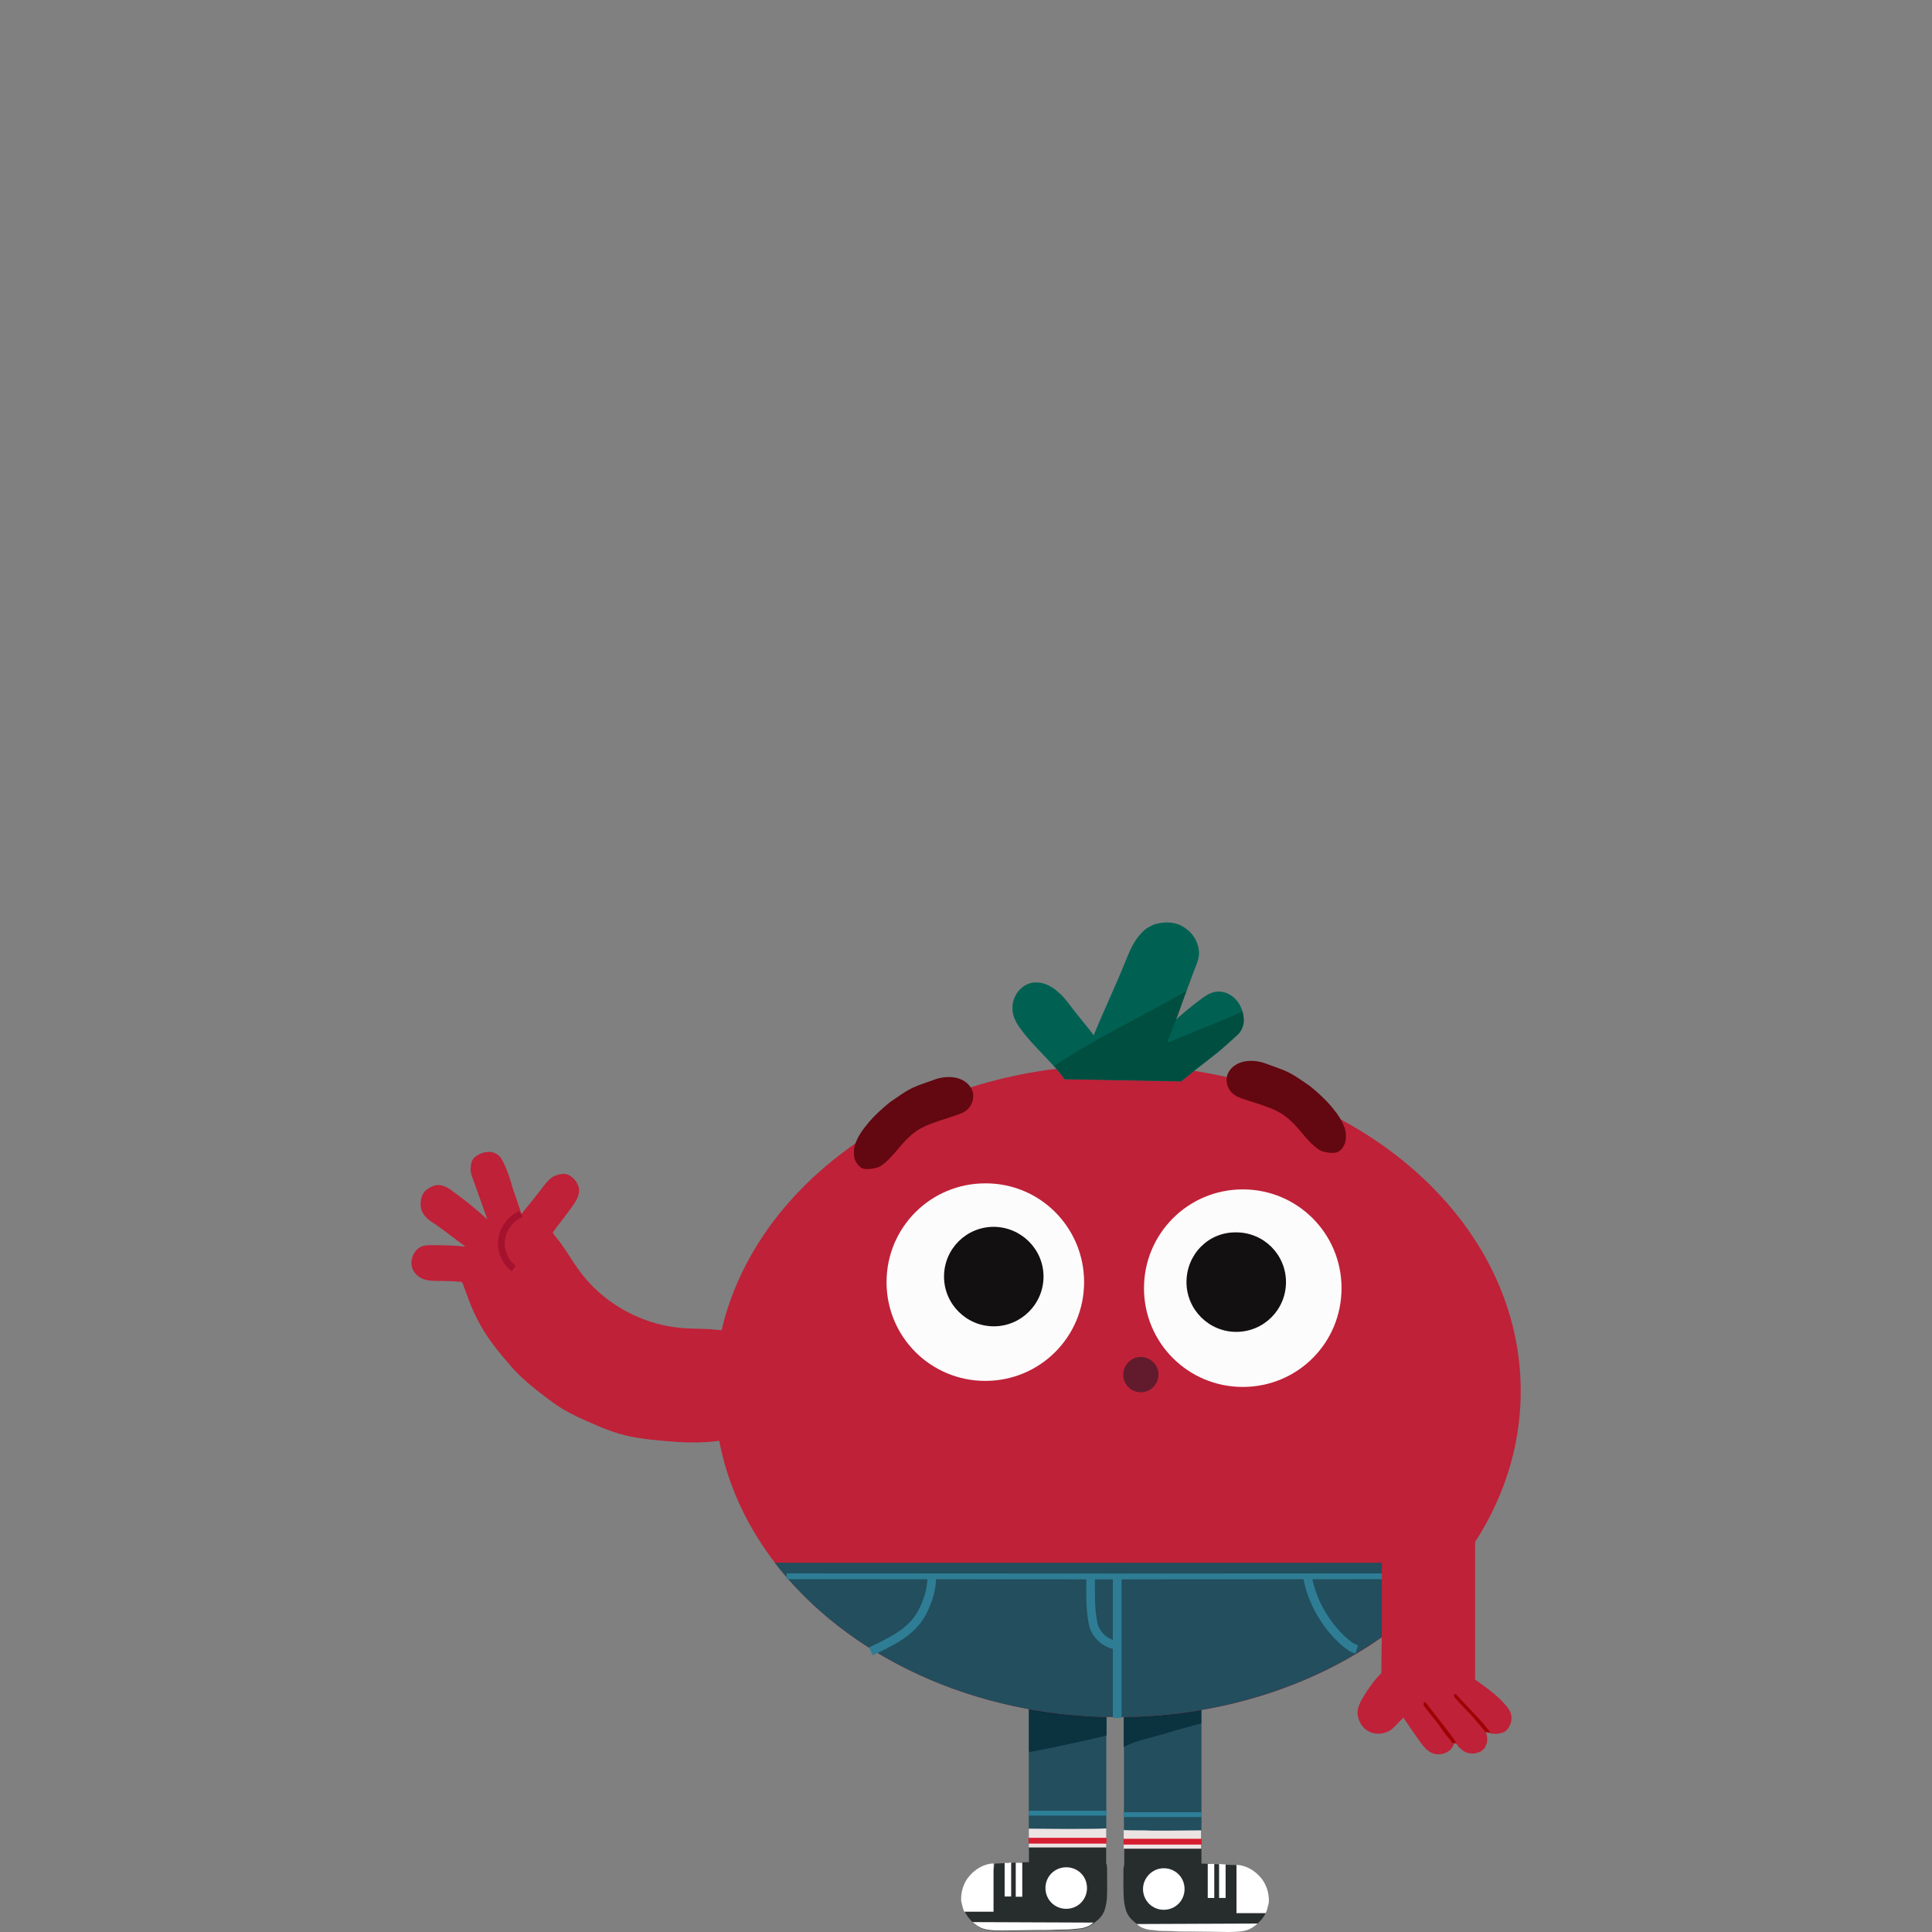 <?xml version="1.0" encoding="utf-8"?>
<!-- Generator: Adobe Illustrator 23.0.3, SVG Export Plug-In . SVG Version: 6.00 Build 0)  -->
<svg version="1.1" id="Layer_1" xmlns="http://www.w3.org/2000/svg" xmlns:xlink="http://www.w3.org/1999/xlink" x="0px" y="0px"
	 viewBox="0 0 800 800" style="enable-background:new 0 0 800 800;" xml:space="preserve">
<rect x="0" y="0" width="800" height="800" fill="#808080" stroke="none"/>
<style type="text/css">
	.st0{fill:#224E5D;}
	.st1{fill:#ECE3E3;}
	.st2{fill:#272D2D;}
	.st3{fill:none;stroke:#D61E31;stroke-width:2.397;stroke-miterlimit:10;}
	.st4{fill:#0A323F;}
	.st5{fill:none;stroke:#2E7F98;stroke-width:1.997;stroke-miterlimit:10;}
	.st6{fill:#FFFFFF;}
	.st7{fill:#BF2138;}
	.st8{fill:#2E7D95;}
	.st9{fill:none;stroke:#2E7D95;stroke-width:3.595;stroke-miterlimit:10;}
	.st10{fill:none;stroke:#2E7D95;stroke-width:2.397;stroke-miterlimit:10;}
	.st11{fill:none;stroke:#A5122E;stroke-width:2.796;stroke-miterlimit:10;}
	.st12{fill:#A00204;}
	.st13{fill:#630710;}
	.st14{fill:#611B2D;}
	.st15{fill:#FCFCFC;}
	.st16{fill:#131012;}
	.st17{fill:#006153;}
	.st18{fill:#004E40;}
</style>
<g>
	<path class="st0" d="M426,682.4v93.2c0,0,0-1,0,0c0.1,4.6,0.6,8.3,1.6,12.1c1,3.8,3.3,7.5,6.9,9.2c2.1,1,4.4,1.2,6.8,1.4
		c1.8,0.1,3.8,0.2,5.5-0.2c3.9-0.9,7.2-4.1,8.8-7.8c1.7-3.7,2.3-7.8,2.5-11.8v-91.4c-0.2-1-0.6-1.8-0.9-2.8
		c-0.6-2.8-1.2-5.7-2.7-8.3c-3.2-5.5-10.5-8.4-16.6-6.7c-6.2,1.7-11,7.5-11.7,13.9C425.9,683.1,426.3,682.8,426,682.4"/>
	<path class="st1" d="M446.8,757.3c-6.9,0.1-13.6-0.1-20.8-0.1v18.2c0.1,4.6,0.6,8.3,1.6,12.1c1,3.8,3.3,7.5,6.9,9.2
		c2.1,1,4.4,1.2,6.8,1.4c1.8,0.1,3.8,0.2,5.5-0.2c3.9-0.9,7.2-4.1,8.8-7.8c1.7-3.7,2.3-7.8,2.5-11.8v-21.2
		C454.5,757.3,450.6,757.3,446.8,757.3"/>
	<path class="st2" d="M426,765v10.7c0.1,4.6,0.6,8.3,1.6,12.1c1,3.8,3.3,7.5,6.9,9.2c2.1,1,4.4,1.2,6.8,1.4c1.8,0.1,3.8,0.2,5.5-0.2
		c3.9-0.9,7.2-4.1,8.8-7.8s2.3-7.8,2.5-11.8V765H426z"/>
	<polyline class="st3" points="425.9,762.2 426.5,762.2 458.2,762.2 	"/>
	<path class="st4" d="M439.7,722.8c5.7-1.2,11.3-2.5,17-3.8c0.5-0.1,1-0.2,1.5-0.4v-31.4c-0.2-1-0.6-1.8-0.9-2.8
		c-0.6-2.8-1.2-5.7-2.7-8.3c-3.2-5.5-10.5-8.4-16.6-6.7c-6.2,1.7-11,7.5-11.7,13.9c-0.4-0.4,0.1-0.7-0.2-1.1v43.3
		C430.5,724.7,435.1,723.8,439.7,722.8"/>
	<line class="st5" x1="426" y1="750.8" x2="458.2" y2="750.8"/>
	<path class="st2" d="M458.4,773.9c0-0.9-0.1-2.2-0.4-2.3c-0.6-0.5-1.5-0.4-2.5-0.5c-2-0.1-3.2,0-5.5,0c-3.9,0-5.9,0-10.8,0
		c-2.2,0-6,0-8.3,0c-1.7,0-3.9,0-5.7,0c-4.6,0.1-8.8,0.4-13.4,0.6c-0.1,4.3-3.5,8.3-5.4,11.7c-1.7,3-3.7,6.8-7,8
		c1.4,2.8,3.6,5.2,6.4,6.8c2.2,1.4,6.9,1.4,9.5,1.4c5.5-0.1,9.4-0.1,15-0.2c0.6,0,2.5,0,3.2,0c3,0,3.7-0.2,6.7-0.2
		c3.1,0,4.6-0.2,6.4-0.4c1.6-0.1,2.6-0.4,4.1-1c1.5-0.7,2.6-1.8,3.9-2.8c1.2-1,2.1-2.3,2.7-3.8c0.7-2,1-4.1,1.1-6.2
		C458.5,781,458.4,777.4,458.4,773.9"/>
	<path class="st6" d="M416,771.4v13.9h2.7v-14.1C417.8,771.4,416.9,771.4,416,771.4"/>
	<rect x="420.6" y="771.3" class="st6" width="2.7" height="14.1"/>
	<path class="st6" d="M402.7,795.9c0.9,0.7,1.8,1.5,3,2.1c2.2,1.4,6.9,1.4,9.5,1.4c5.5-0.1,9.4-0.1,15-0.2c0.6,0,2.5,0,3.2,0
		c3,0,3.7-0.2,6.7-0.2c3.1,0,4.6-0.2,6.4-0.4c1.6-0.1,2.6-0.4,4.1-1c0.9-0.4,1.5-0.9,2.2-1.5L402.7,795.9L402.7,795.9z"/>
	<path class="st6" d="M398.7,790c0.1,0.5,0.4,1.1,0.6,1.6l0,0h12.1v-20c-3.7,0.1-7.4,2.2-9.9,5.1c-2.5,2.8-3.7,6.7-3.5,10.4
		C398.2,788,398.4,789,398.7,790"/>
	<path class="st6" d="M450.1,781.8c0,4.8-3.8,8.6-8.6,8.6s-8.6-3.8-8.6-8.6s3.8-8.6,8.6-8.6S450.1,776.9,450.1,781.8"/>
	<path class="st0" d="M497.5,683v93.2c0,0,0-1,0,0c-0.1,4.6-0.6,8.3-1.6,12.1c-1,3.8-3.3,7.5-6.9,9.2c-2.1,1-4.4,1.2-6.8,1.4
		c-1.8,0.1-3.8,0.2-5.5-0.2c-3.9-0.9-7.2-4.1-8.8-7.8c-1.7-3.7-2.3-7.8-2.5-11.8v-91.4c0.2-1,0.6-1.8,0.9-2.8
		c0.6-2.8,1.2-5.7,2.7-8.3c3.2-5.5,10.5-8.4,16.6-6.7c6.2,1.7,11,7.5,11.7,13.9C497.5,683.7,497.1,683.4,497.5,683"/>
	<path class="st4" d="M477.9,719.1c4.6-1.2,9-2.7,13.6-3.9c2-0.5,3.9-1.1,5.9-1.6V683c-0.4,0.4,0.1,0.7-0.2,1.1
		c-0.7-6.4-5.5-12.3-11.7-13.9c-6.2-1.7-13.4,1.1-16.6,6.7c-1.5,2.5-2.1,5.4-2.7,8.3c-0.2,1-0.6,1.8-0.9,2.8v35.4
		C469.3,721.3,473.6,720.2,477.9,719.1"/>
	<path class="st1" d="M476.6,758c6.9,0.1,13.6-0.1,20.8-0.1v18.2c-0.1,4.6-0.6,8.3-1.6,12.1c-1,3.8-3.3,7.5-6.9,9.2
		c-2.1,1-4.4,1.2-6.8,1.4c-1.8,0.1-3.8,0.2-5.5-0.2c-3.9-0.9-7.2-4.1-8.8-7.8c-1.6-3.7-2.3-7.8-2.5-11.8v-21.2
		C469,758,472.8,757.8,476.6,758"/>
	<path class="st2" d="M497.5,765.5v10.7c-0.1,4.6-0.6,8.3-1.6,12.1c-1,3.8-3.3,7.5-6.9,9.2c-2.1,1-4.4,1.2-6.8,1.4
		c-1.8,0.1-3.8,0.2-5.5-0.2c-3.9-0.9-7.2-4.1-8.8-7.8c-1.7-3.7-2.3-7.8-2.5-11.8v-13.6H497.5z"/>
	<polyline class="st3" points="497.6,762.6 497,762.6 465.2,762.6 	"/>
	<line class="st5" x1="497.5" y1="751.4" x2="465.2" y2="751.4"/>
	<path class="st2" d="M523.9,791.6c-1.5-1.1-1.7-2.3-1.6-4.2c0-1.8-0.1-3.8-1-5.5c-1.5-3.2-5.1-5.9-8.1-7.3c-1.1-0.5-1.4-1.5-1-2.3
		H512c-4.8-0.1-9-0.5-13.6-0.6c-1.7,0-3.9,0-5.7,0c-2.2,0-6,0-8.3,0c-4.9,0-6.9,0-10.8,0c-2.3,0-3.7-0.1-5.5,0c-1,0-1.8,0-2.5,0.5
		c-0.2,0.2-0.4,1.5-0.4,2.3c0,3.7-0.1,7.2,0.1,10.8c0.1,2.1,0.4,4.2,1.1,6.2c0.6,1.5,1.5,2.8,2.7,3.8c1.2,1,2.3,2.2,3.9,2.8
		c1.5,0.6,2.5,0.9,4.1,1c2,0.1,3.5,0.4,6.4,0.4c3,0.1,3.7,0.2,6.7,0.2c0.6,0,2.5,0,3.2,0c5.5,0.1,9.4,0.1,15,0.2
		c2.6,0,7.3,0,9.5-1.4c2.8-1.7,5.2-3.9,6.4-6.8C524.1,791.7,524,791.6,523.9,791.6"/>
	<path class="st6" d="M507.5,772v13.9h-2.7v-14.1C505.6,771.9,506.6,772,507.5,772"/>
	<rect x="500.1" y="771.8" class="st6" width="2.7" height="14.1"/>
	<path class="st6" d="M520.8,796.5c-0.9,0.7-1.8,1.5-3,2.1c-2.2,1.4-6.9,1.4-9.5,1.4c-5.5-0.1-9.4-0.1-15-0.2c-0.6,0-2.5,0-3.2,0
		c-3,0-3.7-0.2-6.7-0.2c-3.1,0-4.6-0.2-6.4-0.4c-1.6-0.1-2.6-0.4-4.1-1c-0.9-0.4-1.5-0.9-2.2-1.5L520.8,796.5L520.8,796.5z"/>
	<path class="st6" d="M524.7,790.6c-0.1,0.5-0.4,1.1-0.6,1.6l0,0H512v-20c3.7,0.1,7.4,2.2,9.9,5.1c2.5,2.8,3.7,6.7,3.5,10.4
		C525.2,788.5,525,789.6,524.7,790.6"/>
	<path class="st6" d="M473.3,782.2c0,4.8,3.8,8.6,8.6,8.6c4.8,0,8.6-3.8,8.6-8.6s-3.8-8.6-8.6-8.6
		C477.1,773.6,473.3,777.6,473.3,782.2"/>
	<path class="st7" d="M629.7,576c0,74.6-74.7,135-166.9,135s-166.9-60.4-166.9-135s74.7-135,166.9-135S629.7,501.4,629.7,576"/>
	<path class="st0" d="M320.8,647.1c29.5,38.3,82,63.9,141.9,63.9s112.4-25.5,141.9-63.9H320.8z"/>
	<path class="st8" d="M461.4,654.1c0.2,0,0.2-0.4,0-0.4C461.2,653.8,461.2,654.1,461.4,654.1"/>
	<line class="st9" x1="462.6" y1="652.8" x2="462.6" y2="711.4"/>
	<path class="st9" d="M541.5,653.4c1.8,9.5,6.8,18.4,13.8,25.2c2,1.8,3.9,3.6,6.5,4.4"/>
	<path class="st9" d="M385.8,652.8c0.1,5.2-1.5,10-3.9,14.8c-4.4,8.4-13.2,12.3-21.3,16.2"/>
	<path class="st9" d="M451.6,653.4c0,8.3-0.2,12.7,1.1,19.2c0.9,4.1,5.2,8.3,9.5,8.5"/>
	<path class="st10" d="M325.7,652.7c91,0.1,182,0.1,273.2,0"/>
	<path class="st7" d="M194.4,539c-4.8-12.6-5.2-13.9-3-20.6c4.2-12.1,20.6-17.6,31.7-12c7.5,3.8,11.3,12.2,16.3,19.1
		c9.6,13.6,25.3,22.6,41.8,24.3c5.9,0.6,12,0.2,17.9,1.1c5.9,0.7,12,2.8,15.9,7.3c1.8,2.1,3.2,4.6,4.2,7.3c2,5.5,2.3,11.7,0.2,17.3
		c-2.1,5.5-6.5,10.2-12.2,11.8c-10,3-20.1,3.1-30.5,2.2c-6.8-0.6-13.7-1.2-20.2-3.1c-3.8-1.1-7.4-2.6-11.1-4.2
		c-5.8-2.5-11.7-5.2-16.8-9c-3.6-2.7-11.6-8.5-16.5-14.2C207.1,560.5,199.5,552.4,194.4,539"/>
	<path class="st7" d="M201.7,538.3c1.5,0.4,3.6,0.9,5.1,0.9c7.8,0.2,12.5-0.6,18.1-5.9c1.1-1.1,3.7-5.7,4.4-7.3
		c1.1-2.5,2.3-11.2-0.4-15.7c2.7-3.7,4.8-6.2,7.6-10.1c1.8-2.5,3.8-5.3,3.2-8.4c-0.5-2.1-2.3-4.4-4.3-5.3s-4.4-0.2-6.3,0.7
		c-1.7,1-3,2.6-4.2,4.2c-3.1,4.1-5.9,7.4-9,11.3c-1.1-3.6-2.3-6.8-3.5-10.4c-1.2-4.2-2.5-8.4-4.6-12.2c-0.9-1.6-2.3-2.6-4.1-3
		c-1.5-0.4-4.2,0.2-5.5,1c-2.5,1.2-3.1,2.7-3.3,5.4c-0.2,1.7,0.4,3.3,1,4.9c2,5.5,3.9,11,5.9,16.5c-5.3-4.8-9.7-8.3-15-12.1
		c-1.8-1.4-3.8-2.1-5.5-2.1c-1.8,0-4.6,1.5-5.8,3.1c-1.5,2-1.6,5.7-0.9,7.4c1.1,2.8,3.1,4.1,5.7,5.8c4.2,2.8,8.3,6.3,12.5,9.2
		c-4.6-0.5-9.2-0.6-13.9-0.6c-1.1,0-2.2,0-3.2,0.2c-3,0.6-4.9,3.3-5.3,6.3c-0.4,3,1.4,5.9,4.1,7.2c2.1,1,4.3,1.1,6.7,1.1
		c3.3,0,6.5,0.1,9.9,0.4c2.6,3.2,4.7,5.2,8.3,6.7C199.6,537.6,201.2,538.3,201.7,538.3"/>
	<path class="st11" d="M212.7,525.3c-3.3-2.6-5.3-6.8-5.1-11c0.2-4.2,2.5-8.1,6-10.5c0.6-0.4,1.4-0.7,2.1-1.1"/>
	<path class="st7" d="M615,716.9C614.9,717,614.9,716.8,615,716.9c0.1-0.1,0.1,0,0.2,0.1c0.5,1.2,0.7,2.6,0.6,3.9
		c0,0.5-0.1,1-0.4,1.4c-0.2,0.5-0.4,1.2-0.7,1.6c-0.4,0.4-0.7,0.6-1.2,1.1c-0.4,0.4-1.1,0.5-1.6,0.7c-0.6,0.2-1.2,0.4-2,0.4
		c-1.7,0-3.5-0.5-4.7-1.7c-0.5-0.5-1.1-0.7-1.5-1.4s-0.9-1.2-1.4-1.8c-0.5,2-1.2,3.2-3.1,4.3c-1.7,1-3.8,1.2-5.7,0.6
		c-2.5-0.9-4.3-3.1-5.8-5.3c-2.5-3.5-3.6-5.2-6.5-9.4l0,0L581,711c0,0.4-0.4,0.2,0,0.4c-1.7,1.5-2.7,2.8-4.4,4.4
		c-2.7,2.3-7,2.8-10.1,1c-3.1-1.8-4.9-5.7-4.2-9.2c0.4-1.7,1.2-3.3,2.1-4.8c2.2-3.6,4.7-7.2,7.6-10c0-7.3,0.2-14.5,0.2-21.7v-46
		v-25.9c-0.1-3.9,0-7.9,0.2-11.8c0.6-8.8,5.2-16,14.1-18.4c5.9-1.5,12.5,0,17,3.9c4.7,3.9,7.5,10.2,7.3,16.3v106.3
		c4.4,3.1,9,6.3,12.6,10.5c0.9,1,1.6,2,2.1,3.2c1,2.7,0,6-2.3,7.8C620.5,718.3,617.6,718.3,615,716.9"/>
	<path class="st12" d="M602.6,701.4c0.2,0,0.4,0.1,0.5,0.4l7.6,8.1c1.4,1.4,2.6,2.7,3.8,4.2c0.6,0.7,1.2,1.5,1.8,2.2
		c0.4,0.4,0.6,0.7,0.6,1.1l0,0c-0.5-0.1-1-0.1-1.6-0.1c-0.9-1-1.7-2-2.6-3c-0.4-0.4-0.7-0.9-1.1-1.2c-0.6-0.9-1.5-2-3-3.5
		c-2-2.1-2.6-2.6-6.4-6.9c-0.1-0.1-0.2-0.5-0.2-0.7C602.3,701.7,602.4,701.5,602.6,701.4"/>
	<path class="st12" d="M589.5,705.3c0-0.2,0.2-0.5,0.5-0.5s0.4,0.2,0.5,0.4l6.9,8.8c1.1,1.5,2.3,3,3.5,4.6c0.6,0.7,1.1,1.5,1.6,2.3
		c0.2,0.4,0.5,0.7,0.5,1c-0.2,0-0.6-0.1-0.9-0.1s-0.5,0-0.6,0.1c-0.7-1.1-1.6-2.2-2.5-3.2c-0.4-0.5-0.7-0.9-1.1-1.4
		c-0.6-0.9-1.4-2.1-2.6-3.7c-1.7-2.3-2.3-2.8-5.8-7.4C589.5,705.8,589.5,705.6,589.5,705.3"/>
	<path class="st13" d="M368.5,456.4c-3.2,2.6-6.3,5.4-8.9,8.5c-2.5,3-4.3,5.5-5.5,8.9c-0.6,1.6-0.7,4.6-0.1,6.3
		c0.6,1.6,1.8,3.3,3.5,3.8c1.8,0.5,5.7-0.1,7.2-1.1c5.1-3.5,7.6-8.4,12.5-12.7c3.3-3,7.5-4.6,11.7-6l6.4-2.1
		c1.8-0.6,3.8-1.2,5.3-2.6c2.3-2.1,3.1-5.8,1.7-8.5c-1.4-2.8-4.4-4.4-7.5-4.8c-3.1-0.4-6.2,0.2-9.1,1.4
		C376.3,450.7,376.4,451,368.5,456.4"/>
	<path class="st13" d="M542.4,449.7c3.2,2.6,6.3,5.4,8.9,8.5c2.5,3,4.3,5.5,5.5,8.9c0.6,1.6,0.7,4.6,0.1,6.3
		c-0.6,1.6-1.8,3.3-3.5,3.8c-1.8,0.5-5.7-0.1-7.2-1.1c-5.1-3.5-7.6-8.4-12.5-12.7c-3.3-3-7.5-4.6-11.7-6l-6.4-2.1
		c-1.8-0.6-3.8-1.2-5.3-2.6c-2.3-2.1-3.1-5.8-1.7-8.5c1.4-2.8,4.4-4.4,7.5-4.8s6.2,0.2,9.1,1.4C534.6,444.1,534.5,444.3,542.4,449.7
		"/>
	<path class="st14" d="M479.7,569.2c0,3.9-3.2,7.3-7.3,7.3s-7.3-3.2-7.3-7.3c0-3.9,3.2-7.3,7.3-7.3S479.7,565.3,479.7,569.2"/>
	<path class="st15" d="M448.9,530.9c0,22.6-18.2,40.9-40.9,40.9c-22.6,0-40.9-18.2-40.9-40.9c0-22.6,18.2-40.9,40.9-40.9
		C430.7,489.9,448.9,508.3,448.9,530.9"/>
	<path class="st16" d="M432.1,528.6c0,11.3-9.2,20.6-20.6,20.6c-11.3,0-20.6-9.2-20.6-20.6s9.2-20.6,20.6-20.6
		C422.9,508.1,432.1,517.3,432.1,528.6"/>
	<path class="st15" d="M473.7,533.4c0,22.6,18.2,40.9,40.9,40.9c22.7,0,40.9-18.2,40.9-40.9c0-22.6-18.2-40.9-40.9-40.9
		C491.9,492.5,473.7,510.9,473.7,533.4"/>
	<path class="st16" d="M491.3,530.9c0,11.3,9.2,20.6,20.6,20.6s20.6-9.2,20.6-20.6s-9.2-20.6-20.6-20.6
		C500.4,510.1,491.3,519.4,491.3,530.9"/>
	<path class="st17" d="M489.1,447.8c4.4-3.6,8.1-6.5,12.1-9.6c4.1-3.1,6.9-5.7,11.3-9.7c1.2-1.1,2-2.6,2.3-4.1
		c0.5-1.6,0.2-3.2-0.1-4.8c-0.6-2.6-2-5.1-4.1-6.8c-2.1-1.7-4.8-2.6-7.4-2.1c-2.2,0.4-4.2,1.7-6,3.1c-3.6,2.6-7,5.5-10.4,8.5
		c2.5-6.7,5.1-13.3,7.5-20c0.7-1.8,1.8-4.2,2.1-6.4c0.4-2.6-0.5-5.4-1.8-7.6c-0.7-1.2-2.1-3-4.9-4.7c-3.5-2-7.5-2-11.5-0.9
		c-1.1,0.4-3.3,1.5-4.4,2.5c-0.9,0.7-1.7,1.8-2.5,2.7c-2.6,3.3-4.1,7.3-5.7,11.2c-4.1,10.1-8.6,19.5-12.7,29.5l0.1,0.2
		c-3.2-4.2-6.4-7.9-9.6-12.1c-1.8-2.5-3.8-4.9-6.3-6.8c-2.5-2-5.4-3.2-8.5-3.1s-6,2-7.6,4.6c-1.7,2.6-2.2,5.9-1.4,8.9
		c0.6,2.2,1.8,4.2,3.2,6c5.4,7.4,12.7,13.2,18,20.6L489.1,447.8z"/>
	<path class="st18" d="M487,422.2c1.5-3.9,2.8-8,4.3-12c-1.8,1.1-3.7,2.2-5.5,3.2c-16.4,9.2-33.7,17.5-49.3,28
		c1.6,1.7,3.1,3.6,4.4,5.4l48.1,0.9c4.4-3.6,8.1-6.5,12.1-9.6c4.1-3.1,6.9-5.7,11.3-9.7c1.2-1.1,2-2.6,2.3-4.1
		c0.5-1.6,0.2-3.2-0.1-4.8c-0.1-0.2-0.1-0.5-0.2-0.7c-8.6,4.1-16.5,6.9-25.3,10.6c-7.6,3.2-6,3.5-3.7-3.2
		C487,422.2,486.8,422.9,487,422.2"/>
</g>
</svg>
